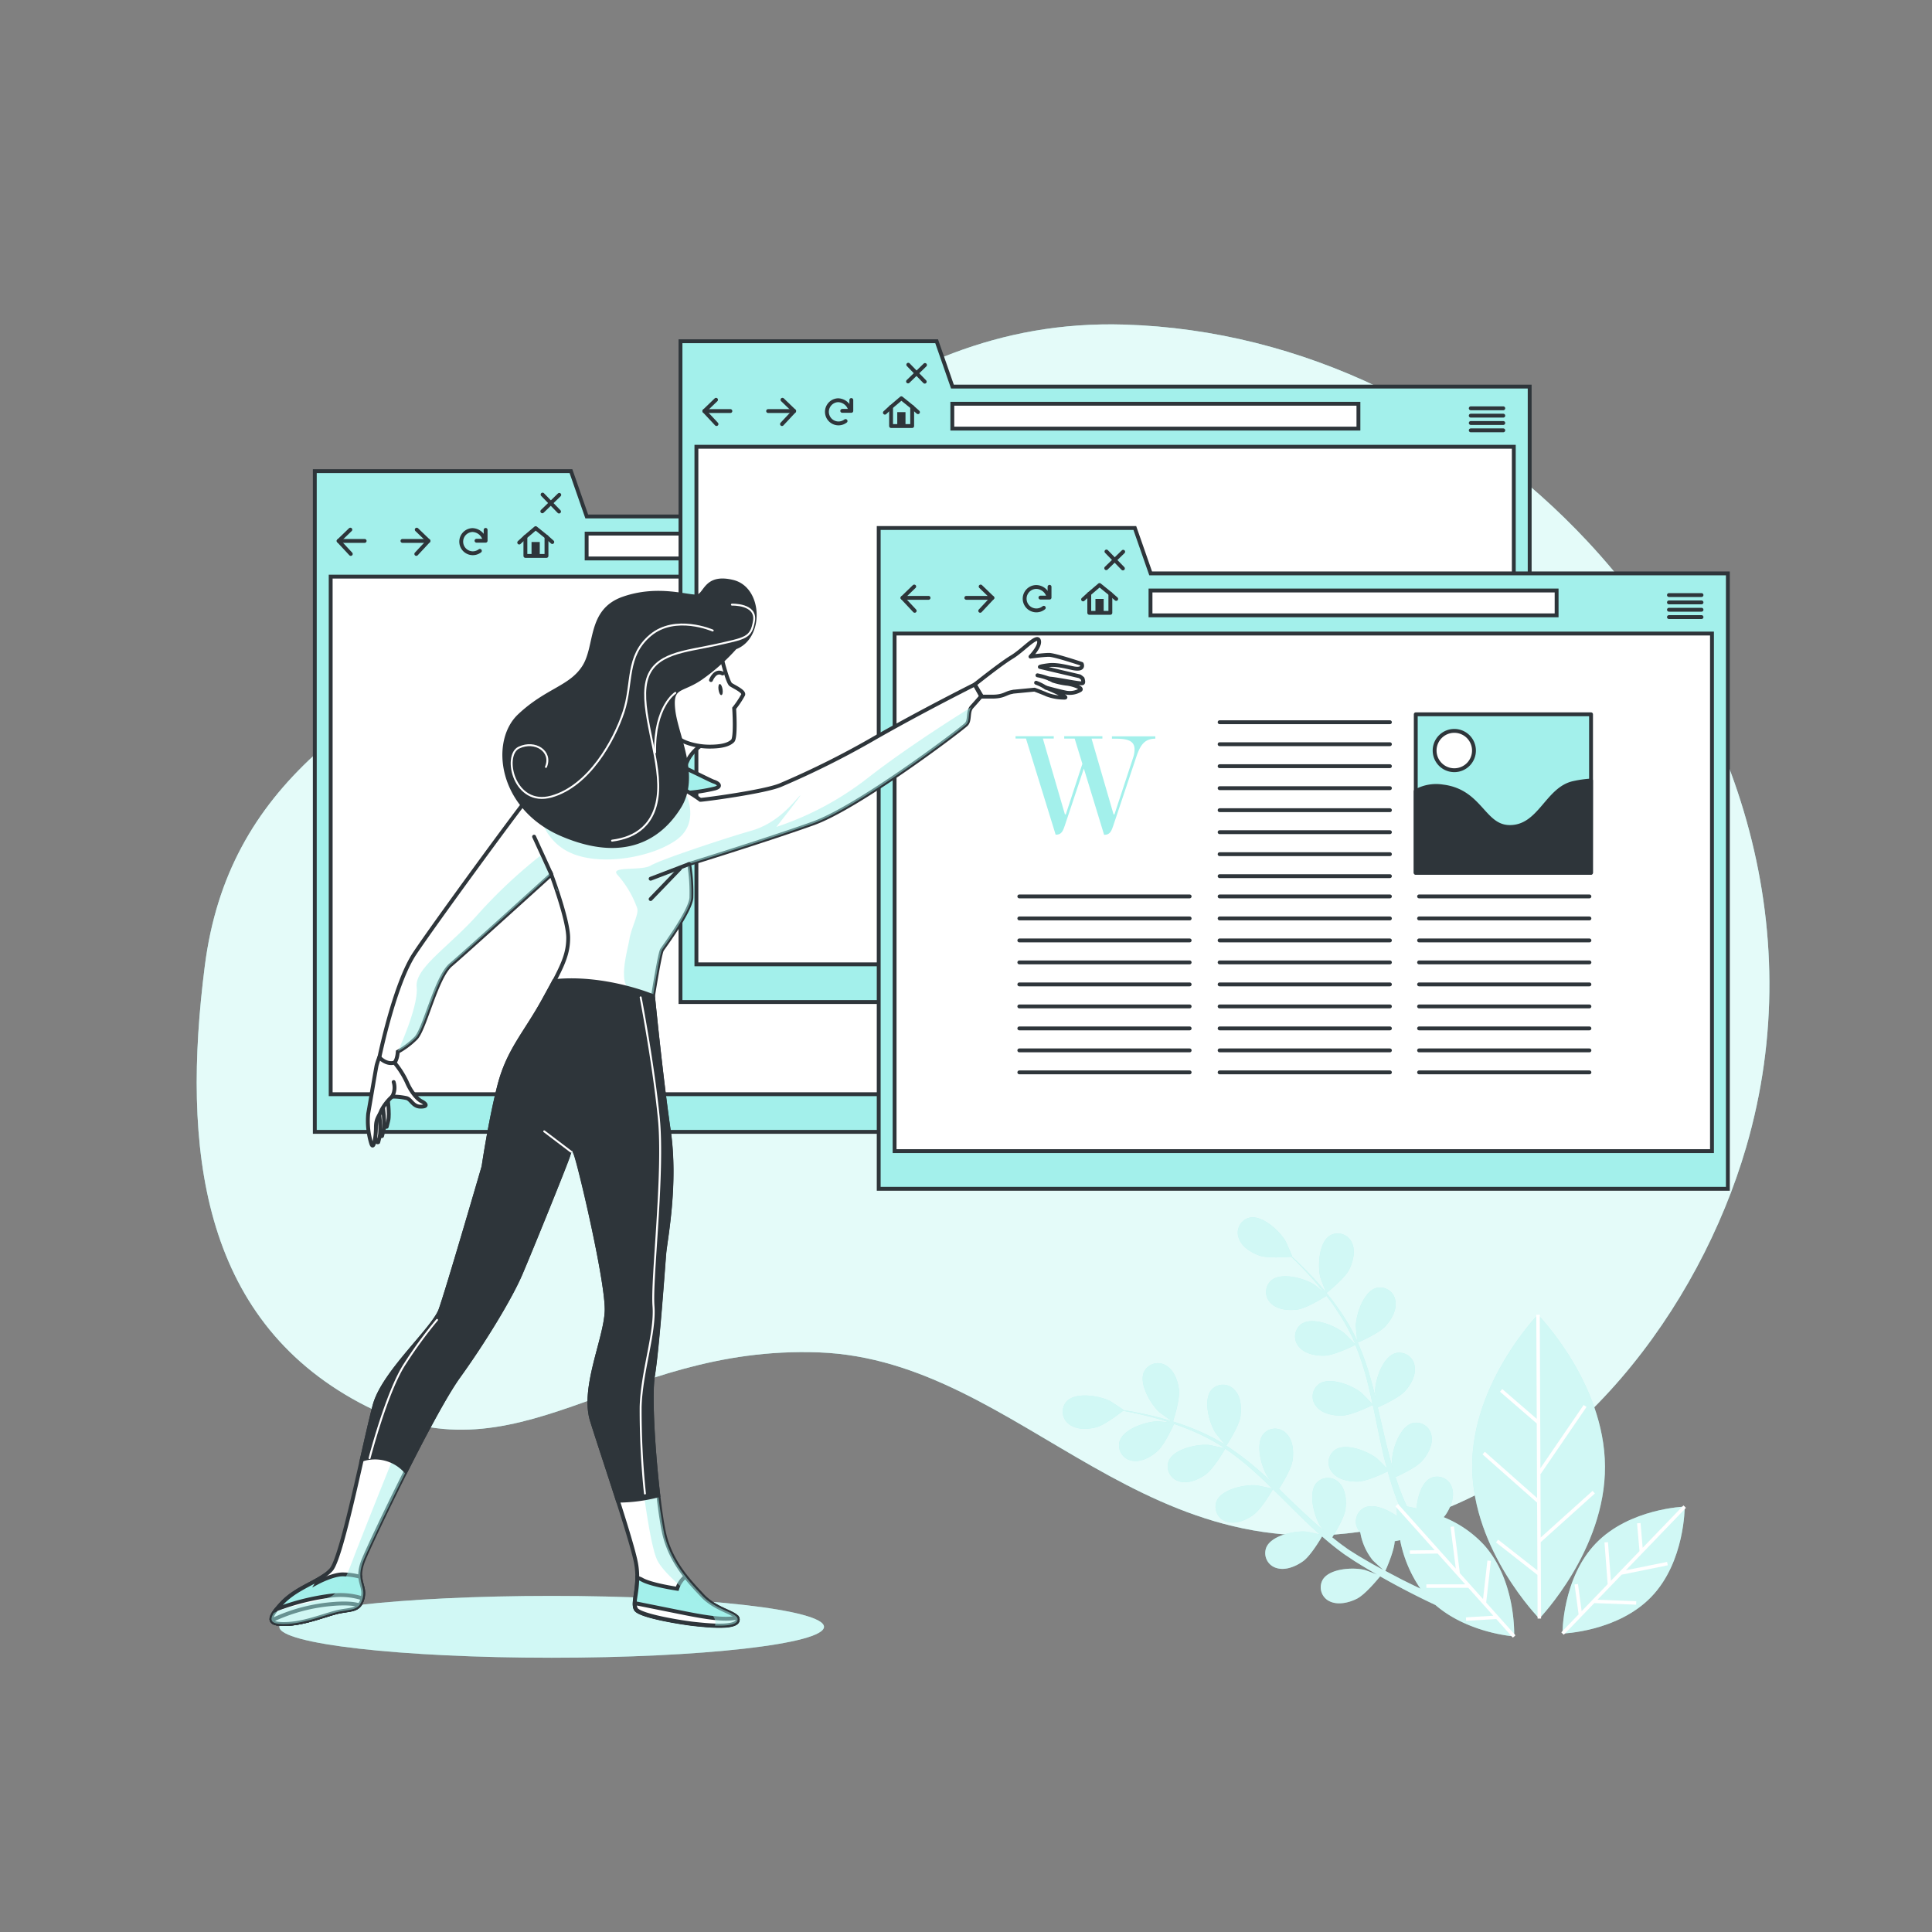 <svg xmlns="http://www.w3.org/2000/svg" viewBox="0 0 500 500"><rect x="0" y="0" width="500" height="500" fill="#808080" stroke="none"/><!--Tabs--><g id="freepik--background-simple--inject-1--inject-138"><path d="M410.8,140.07C380.14,107.24,337.34,85.4,291,84c-66-2-100,50-149,74s-83,45-89,92-1,91,40,113,66-15,119-13,85,62,151.5,44c43.75-11.85,76.19-55.27,88.39-97.05C468.59,239.75,449.24,181.25,410.8,140.07Z" style="fill:#A3F0EB"></path><path d="M410.8,140.07C380.14,107.24,337.34,85.4,291,84c-66-2-100,50-149,74s-83,45-89,92-1,91,40,113,66-15,119-13,85,62,151.5,44c43.75-11.85,76.19-55.27,88.39-97.05C468.59,239.75,449.24,181.25,410.8,140.07Z" style="fill:#fff;opacity:0.7"></path></g><g id="freepik--Plants--inject-1--inject-138"><path d="M343.27,334.65s4.68-3.69,5.88-6.06c1-2,1.76-4.88.7-7a4,4,0,0,0-5.68-1.82c-2.88,1.79-3.19,7.9-2.46,10.84C341.78,330.83,343.22,334.69,343.27,334.65Z" style="fill:#A3F0EB"></path><path d="M300,365.43c.2.17,3.53,2.59,3.55,2.53s1.87-5.66,1.56-8.3c-.26-2.24-1.22-5-3.29-6.24a4,4,0,0,0-5.75,1.61C294.68,358.11,297.79,363.38,300,365.43Z" style="fill:#A3F0EB"></path><path d="M398,340.25s-17.13,17.67-17,39.39,17.37,39.24,17.37,39.24,17.12-17.68,17-39.39S398,340.25,398,340.25Z" style="fill:#A3F0EB"></path><path d="M373.62,392.64a5.7,5.7,0,0,0,.62-.78c1.25-1.89,2.31-4.64,1.51-6.89a4,4,0,0,0-5.44-2.47c-2.32,1.1-3.46,4.83-3.71,7.88-.93-.22-1.76-.38-2.48-.5-.31-.69-.62-1.38-.93-2.09s-.57-1.45-.87-2.18c-.41-1.08-.78-2.22-1.15-3.36,1.35-.6,5.3-2.45,6.77-4.07s3-4.24,2.53-6.59a4,4,0,0,0-5-3.26c-3.25,1-5.16,6.77-5.23,9.8,0,.1.05.74.12,1.5-.33-1.12-.66-2.24-.95-3.38-.84-3.25-1.59-6.59-2.36-9.93-.16-.7-.33-1.39-.49-2.09,1.14-.5,5.43-2.46,7-4.16s3-4.24,2.54-6.59a4,4,0,0,0-5-3.26c-3.25,1-5.17,6.77-5.23,9.8,0,.11.06.88.14,1.73-.45-1.81-.91-3.61-1.42-5.38a71.82,71.82,0,0,0-3.2-8.92c.4-.17,5.48-2.37,7.19-4.26,1.52-1.68,3-4.24,2.54-6.59a4,4,0,0,0-5-3.26c-3.25,1-5.16,6.77-5.23,9.8,0,.22.25,3,.37,4a.42.42,0,0,0,0-.1,52.65,52.65,0,0,0-4.66-8.06,70.82,70.82,0,0,0-5.14-6.53c-1.69-1.95-3.36-3.63-4.84-5.1-.81-.79-1.56-1.5-2.28-2.15h.08c.06,0-1.59-3.79-1.72-4-1.52-2.62-6-6.79-9.31-6.07a4,4,0,0,0-2.81,5.27c.74,2.27,3.26,3.81,5.4,4.55s7,.39,8.16.28c.73.69,1.5,1.44,2.33,2.29,1.44,1.5,3.07,3.21,4.7,5.18.44.52.89,1.11,1.34,1.66-.95-.78-2.26-1.83-2.4-1.92-2.56-1.63-8.45-3.27-11.06-1.1a4,4,0,0,0-.07,6c1.71,1.68,4.65,1.88,6.89,1.55s6.51-2.95,7.41-3.53c1,1.25,1.94,2.55,2.86,4a51.1,51.1,0,0,1,4.43,8.05c.07.17.12.34.19.51-.4-.47-2.78-2.88-3-3-2.37-1.9-8-4.18-10.88-2.31a4,4,0,0,0-.72,5.93c1.51,1.86,4.42,2.38,6.68,2.3,2.6-.1,7.73-2.69,7.93-2.79a71,71,0,0,1,2.89,8.7c.59,2.19,1.09,4.43,1.58,6.68-.54-.59-2.75-2.83-2.93-3-2.36-1.9-8-4.17-10.87-2.31a4,4,0,0,0-.73,5.93c1.52,1.86,4.42,2.38,6.68,2.3,2.54-.09,7.47-2.55,7.89-2.76.21,1,.44,2,.65,3.07.69,3.35,1.37,6.72,2.14,10,.27,1.14.58,2.26.88,3.38-.83-.87-2.37-2.42-2.52-2.54-2.36-1.9-8-4.17-10.87-2.31a4,4,0,0,0-.73,5.93c1.52,1.86,4.42,2.38,6.68,2.3s6.46-2.06,7.63-2.63c.52,1.86,1.07,3.69,1.7,5.47.28.76.53,1.55.85,2.27.16.38.32.76.47,1.14-.42-.05-.65-.06-.65-.06a27.76,27.76,0,0,0,.06,2.78c-2.5-1.78-6.09-3.31-8.43-2.23a4,4,0,0,0-1.61,5.75,4.72,4.72,0,0,0,.52.72,15.64,15.64,0,0,0,3.22,7.17c.13.15,1.83,1.71,2.71,2.49l-2.59-1.41c-1.27-.71-2.59-1.5-3.87-2.25l-2-1.26c-.68-.41-1.28-.89-1.93-1.34-.94-.68-1.87-1.42-2.81-2.17.8-1.25,3.07-5,3.4-7.13s.15-5.18-1.52-6.89a4,4,0,0,0-6,0c-2.17,2.6-.56,8.5,1,11.06.05.08.45.59.93,1.18-.89-.75-1.79-1.5-2.66-2.29-2.49-2.25-5-4.62-7.44-7L331,385.31c.67-1.05,3.17-5.06,3.51-7.33s.16-5.18-1.52-6.89a4,4,0,0,0-6,0c-2.18,2.6-.57,8.5,1.05,11.06.06.1.53.7,1.07,1.37-1.37-1.27-2.75-2.51-4.15-3.7a71.37,71.37,0,0,0-7.59-5.68c.24-.37,3.26-5,3.65-7.53.34-2.23.15-5.18-1.52-6.89a4,4,0,0,0-6,0c-2.17,2.6-.56,8.5,1.05,11.06.12.19,1.85,2.36,2.5,3.11l-.09-.06a52.1,52.1,0,0,0-8.33-4.15,70.6,70.6,0,0,0-7.9-2.61c-2.48-.7-4.79-1.18-6.84-1.58-1.11-.22-2.14-.39-3.09-.54l.06,0c.05,0-3.41-2.28-3.65-2.4-2.71-1.34-8.74-2.35-11.11.08a4,4,0,0,0,.56,5.94c1.88,1.49,4.82,1.38,7,.82s6-3.52,7-4.27c1,.18,2,.38,3.2.63,2,.45,4.33,1,6.79,1.72.65.2,1.35.44,2,.66-1.22-.13-2.9-.29-3.07-.29-3,.06-8.84,1.94-9.83,5.19a4,4,0,0,0,3.24,5c2.35.46,4.92-1,6.6-2.51s3.8-6.05,4.24-7c1.49.5,3,1.06,4.58,1.73a52.09,52.09,0,0,1,8.13,4.27l.44.32c-.59-.17-3.91-.86-4.14-.89-3-.27-9,1-10.34,4.08a4,4,0,0,0,2.66,5.34c2.29.72,5-.45,6.84-1.76,2.12-1.52,5-6.51,5.08-6.7a69.89,69.89,0,0,1,7.21,5.66c1.7,1.5,3.35,3.09,5,4.7-.77-.2-3.86-.84-4.08-.86-3-.28-9,.95-10.34,4.07a4,4,0,0,0,2.67,5.35c2.28.71,5-.45,6.83-1.77,2.07-1.48,4.83-6.25,5.06-6.65l2.24,2.2c2.42,2.41,4.85,4.84,7.31,7.17.85.8,1.72,1.57,2.59,2.34-1.17-.27-3.31-.71-3.5-.73-3-.28-9,.95-10.34,4.07a4,4,0,0,0,2.67,5.35c2.29.71,5-.45,6.84-1.77s4.25-5.28,4.91-6.41c1.45,1.27,2.92,2.49,4.43,3.63.66.48,1.3,1,2,1.43l1.95,1.3c1.36.84,2.62,1.63,3.91,2.38l1.9,1.1c-1.15-.45-3-1.13-3.15-1.17-2.94-.73-9-.42-10.83,2.46a4,4,0,0,0,1.82,5.69c2.15,1,5,.31,7-.71,2.22-1.13,5.57-5.27,6-5.78,1.55.88,3.08,1.73,4.52,2.5,3.84,2.06,7.2,3.7,9.8,4.92,8.45,7.31,20.36,8.12,20.36,8.12s.63-14.26-7.77-23.64A29.18,29.18,0,0,0,373.62,392.64Zm-15.1,13.9c.27-.58,2.29-5.11,2.43-7.67.47-.08.95-.18,1.4-.29a33.22,33.22,0,0,0,5.26,12.56c-1.54-.73-3.21-1.55-5-2.44C361.32,408,359.94,407.3,358.52,406.54Z" style="fill:#A3F0EB"></path><path d="M436,389.91s-14.26.44-23,9.51-8.63,23.34-8.63,23.34,14.27-.43,23-9.51S436,389.91,436,389.91Z" style="fill:#A3F0EB"></path><g style="opacity:0.5"><path d="M343.27,334.65s4.68-3.69,5.88-6.06c1-2,1.76-4.88.7-7a4,4,0,0,0-5.68-1.82c-2.88,1.79-3.19,7.9-2.46,10.84C341.78,330.83,343.22,334.69,343.27,334.65Z" style="fill:#fff"></path><path d="M300,365.43c.2.17,3.53,2.59,3.55,2.53s1.87-5.66,1.56-8.3c-.26-2.24-1.22-5-3.29-6.24a4,4,0,0,0-5.75,1.61C294.68,358.11,297.79,363.38,300,365.43Z" style="fill:#fff"></path><path d="M398,340.25s-17.13,17.67-17,39.39,17.37,39.24,17.37,39.24,17.12-17.68,17-39.39S398,340.25,398,340.25Z" style="fill:#fff"></path><path d="M373.62,392.64a5.7,5.7,0,0,0,.62-.78c1.25-1.89,2.31-4.64,1.51-6.89a4,4,0,0,0-5.44-2.47c-2.32,1.1-3.46,4.83-3.71,7.88-.93-.22-1.76-.38-2.48-.5-.31-.69-.62-1.38-.93-2.09s-.57-1.45-.87-2.18c-.41-1.08-.78-2.22-1.15-3.36,1.35-.6,5.3-2.45,6.77-4.07s3-4.24,2.53-6.59a4,4,0,0,0-5-3.26c-3.25,1-5.16,6.77-5.23,9.8,0,.1.05.74.12,1.5-.33-1.12-.66-2.24-.95-3.38-.84-3.25-1.59-6.59-2.36-9.93-.16-.7-.33-1.39-.49-2.09,1.14-.5,5.43-2.46,7-4.16s3-4.24,2.54-6.59a4,4,0,0,0-5-3.26c-3.25,1-5.17,6.77-5.23,9.8,0,.11.06.88.14,1.73-.45-1.81-.91-3.61-1.42-5.38a71.82,71.82,0,0,0-3.2-8.92c.4-.17,5.48-2.37,7.19-4.26,1.52-1.68,3-4.24,2.54-6.59a4,4,0,0,0-5-3.26c-3.25,1-5.16,6.77-5.23,9.8,0,.22.25,3,.37,4a.42.42,0,0,0,0-.1,52.65,52.65,0,0,0-4.66-8.06,70.82,70.82,0,0,0-5.14-6.53c-1.69-1.95-3.36-3.63-4.84-5.1-.81-.79-1.56-1.5-2.28-2.15h.08c.06,0-1.59-3.79-1.72-4-1.52-2.62-6-6.79-9.31-6.07a4,4,0,0,0-2.81,5.27c.74,2.27,3.26,3.81,5.4,4.55s7,.39,8.16.28c.73.69,1.5,1.44,2.33,2.29,1.44,1.5,3.07,3.21,4.7,5.18.44.52.89,1.11,1.34,1.66-.95-.78-2.26-1.83-2.4-1.92-2.56-1.63-8.45-3.27-11.06-1.1a4,4,0,0,0-.07,6c1.71,1.68,4.65,1.88,6.89,1.55s6.51-2.95,7.41-3.53c1,1.25,1.94,2.55,2.86,4a51.1,51.1,0,0,1,4.43,8.05c.07.17.12.34.19.51-.4-.47-2.78-2.88-3-3-2.37-1.9-8-4.18-10.88-2.31a4,4,0,0,0-.72,5.93c1.51,1.86,4.42,2.38,6.68,2.3,2.6-.1,7.73-2.69,7.93-2.79a71,71,0,0,1,2.89,8.7c.59,2.19,1.09,4.43,1.58,6.68-.54-.59-2.75-2.83-2.93-3-2.36-1.9-8-4.17-10.87-2.31a4,4,0,0,0-.73,5.93c1.52,1.86,4.42,2.38,6.68,2.3,2.54-.09,7.47-2.55,7.89-2.76.21,1,.44,2,.65,3.07.69,3.35,1.37,6.72,2.14,10,.27,1.14.58,2.26.88,3.38-.83-.87-2.37-2.42-2.52-2.54-2.36-1.9-8-4.17-10.87-2.31a4,4,0,0,0-.73,5.93c1.52,1.86,4.42,2.38,6.68,2.3s6.46-2.06,7.63-2.63c.52,1.86,1.07,3.69,1.7,5.47.28.76.53,1.55.85,2.27.16.38.32.76.47,1.14-.42-.05-.65-.06-.65-.06a27.76,27.76,0,0,0,.06,2.78c-2.5-1.78-6.09-3.31-8.43-2.23a4,4,0,0,0-1.61,5.75,4.72,4.72,0,0,0,.52.72,15.64,15.64,0,0,0,3.22,7.17c.13.15,1.83,1.71,2.71,2.49l-2.59-1.41c-1.27-.71-2.59-1.5-3.87-2.25l-2-1.26c-.68-.41-1.28-.89-1.93-1.34-.94-.68-1.87-1.42-2.81-2.17.8-1.25,3.07-5,3.4-7.13s.15-5.18-1.52-6.89a4,4,0,0,0-6,0c-2.17,2.6-.56,8.5,1,11.06.05.08.45.59.93,1.18-.89-.75-1.79-1.5-2.66-2.29-2.49-2.25-5-4.62-7.44-7L331,385.31c.67-1.05,3.17-5.06,3.51-7.33s.16-5.18-1.52-6.89a4,4,0,0,0-6,0c-2.18,2.6-.57,8.5,1.05,11.06.06.1.53.7,1.07,1.37-1.37-1.27-2.75-2.51-4.15-3.7a71.37,71.37,0,0,0-7.59-5.68c.24-.37,3.26-5,3.65-7.53.34-2.23.15-5.18-1.52-6.89a4,4,0,0,0-6,0c-2.17,2.6-.56,8.5,1.05,11.06.12.19,1.85,2.36,2.5,3.11l-.09-.06a52.1,52.1,0,0,0-8.33-4.15,70.6,70.6,0,0,0-7.9-2.61c-2.48-.7-4.79-1.18-6.84-1.58-1.11-.22-2.14-.39-3.09-.54l.06,0c.05,0-3.41-2.28-3.65-2.4-2.71-1.34-8.74-2.35-11.11.08a4,4,0,0,0,.56,5.94c1.88,1.49,4.82,1.38,7,.82s6-3.52,7-4.27c1,.18,2,.38,3.2.63,2,.45,4.33,1,6.79,1.72.65.2,1.35.44,2,.66-1.22-.13-2.9-.29-3.07-.29-3,.06-8.84,1.94-9.83,5.19a4,4,0,0,0,3.24,5c2.35.46,4.92-1,6.6-2.51s3.8-6.05,4.24-7c1.49.5,3,1.06,4.58,1.73a52.09,52.09,0,0,1,8.13,4.27l.44.32c-.59-.17-3.91-.86-4.14-.89-3-.27-9,1-10.34,4.08a4,4,0,0,0,2.66,5.34c2.29.72,5-.45,6.84-1.76,2.12-1.52,5-6.51,5.08-6.7a69.89,69.89,0,0,1,7.21,5.66c1.7,1.5,3.35,3.09,5,4.7-.77-.2-3.86-.84-4.08-.86-3-.28-9,.95-10.34,4.07a4,4,0,0,0,2.67,5.35c2.28.71,5-.45,6.83-1.77,2.07-1.48,4.83-6.25,5.06-6.65l2.24,2.2c2.42,2.41,4.85,4.84,7.31,7.17.85.8,1.72,1.57,2.59,2.34-1.17-.27-3.31-.71-3.5-.73-3-.28-9,.95-10.34,4.07a4,4,0,0,0,2.67,5.35c2.29.71,5-.45,6.84-1.77s4.25-5.28,4.91-6.41c1.45,1.27,2.92,2.49,4.43,3.63.66.48,1.3,1,2,1.43l1.95,1.3c1.36.84,2.62,1.63,3.91,2.38l1.9,1.1c-1.15-.45-3-1.13-3.15-1.17-2.94-.73-9-.42-10.83,2.46a4,4,0,0,0,1.82,5.69c2.15,1,5,.31,7-.71,2.22-1.13,5.57-5.27,6-5.78,1.55.88,3.08,1.73,4.52,2.5,3.84,2.06,7.2,3.7,9.8,4.92,8.45,7.31,20.36,8.12,20.36,8.12s.63-14.26-7.77-23.64A29.18,29.18,0,0,0,373.62,392.64Zm-15.1,13.9c.27-.58,2.29-5.11,2.43-7.67.47-.08.95-.18,1.4-.29a33.22,33.22,0,0,0,5.26,12.56c-1.54-.73-3.21-1.55-5-2.44C361.32,408,359.94,407.3,358.52,406.54Z" style="fill:#fff"></path><path d="M436,389.91s-14.26.44-23,9.51-8.63,23.34-8.63,23.34,14.27-.43,23-9.51S436,389.91,436,389.91Z" style="fill:#fff"></path></g><polygon points="398.75 399.1 412.75 386.51 412.15 385.84 398.74 397.9 398.67 381.39 398.74 381.44 410.59 364.12 409.85 363.61 398.66 379.97 398.49 340.24 397.59 340.25 397.71 367.21 388.79 359.49 388.2 360.17 397.71 368.4 397.79 387.68 384.27 375.72 383.68 376.39 397.8 388.88 397.88 406.43 387.71 398.46 387.16 399.17 397.88 407.58 397.93 418.88 398.83 418.88 398.74 399.1 398.75 399.1" style="fill:#fff"></polygon><polygon points="385.84 403.96 384.94 403.86 383.81 413.84 377.8 407.12 377.81 407.11 376.28 395.04 375.39 395.15 376.76 405.95 361.81 389.24 361.13 389.83 371.28 401.18 364.86 401.25 364.87 402.15 372.07 402.06 379.19 410.02 369.14 410.03 369.15 410.93 379.99 410.92 386.46 418.15 379.38 418.57 379.43 419.47 387.23 419 391.53 423.82 392.2 423.22 384.62 414.74 385.84 403.96" style="fill:#fff"></polygon><polygon points="419.69 407.52 431.62 405.1 431.44 404.22 420.77 406.38 436.32 390.23 435.68 389.6 425.12 400.57 424.57 394.17 423.67 394.24 424.3 401.43 416.9 409.11 416.14 399.1 415.24 399.17 416.06 409.98 409.33 416.97 408.38 409.94 407.49 410.06 408.54 417.8 404.06 422.45 404.7 423.07 412.6 414.88 423.43 415.29 423.46 414.39 413.43 414.01 419.69 407.51 419.69 407.52" style="fill:#fff"></polygon></g><g id="freepik--Windows--inject-1--inject-138"><polygon points="151.85 133.66 147.76 121.92 81.47 121.92 81.47 133.66 81.47 142.9 81.47 292.93 301.24 292.93 301.24 133.66 151.85 133.66" style="fill:#A3F0EB;stroke:#2e353a;stroke-miterlimit:10"></polygon><rect x="85.58" y="149.23" width="211.54" height="133.95" style="fill:#fff;stroke:#2e353a;stroke-miterlimit:10"></rect><rect x="151.82" y="138.1" width="105.1" height="6.43" style="fill:#fff;stroke:#2e353a;stroke-miterlimit:10"></rect><polyline points="90.67 137.07 87.64 139.99 90.78 143.36" style="fill:none;stroke:#2e353a;stroke-linecap:round;stroke-linejoin:round"></polyline><line x1="87.63" y1="139.99" x2="94.37" y2="139.99" style="fill:none;stroke:#2e353a;stroke-linecap:round;stroke-linejoin:round"></line><polyline points="107.85 137.07 110.88 139.99 107.74 143.36" style="fill:none;stroke:#2e353a;stroke-linecap:round;stroke-linejoin:round"></polyline><line x1="110.88" y1="139.99" x2="104.15" y2="139.99" style="fill:none;stroke:#2e353a;stroke-linecap:round;stroke-linejoin:round"></line><path d="M125.36,139.59a3.31,3.31,0,0,0-3.09-2.41,3,3,0,1,0,1.92,5.38" style="fill:none;stroke:#2e353a;stroke-linecap:round;stroke-linejoin:round"></path><polyline points="123.32 139.94 125.68 139.94 125.68 137.13" style="fill:none;stroke:#2e353a;stroke-linecap:round;stroke-linejoin:round"></polyline><polygon points="141.43 138.94 138.63 136.68 135.97 138.94 135.97 143.87 141.43 143.87 141.43 138.94" style="fill:none;stroke:#2e353a;stroke-linecap:round;stroke-linejoin:round"></polygon><rect x="137.56" y="140.27" width="2.13" height="3.42" style="fill:#2e353a"></rect><line x1="135.97" y1="138.94" x2="134.37" y2="140.41" style="fill:none;stroke:#2e353a;stroke-linecap:round;stroke-linejoin:round"></line><line x1="141.43" y1="138.94" x2="142.93" y2="140.28" style="fill:none;stroke:#2e353a;stroke-linecap:round;stroke-linejoin:round"></line><line x1="140.42" y1="128" x2="144.68" y2="132.39" style="fill:none;stroke:#2e353a;stroke-linecap:round;stroke-linejoin:round"></line><line x1="144.74" y1="128.07" x2="140.35" y2="132.33" style="fill:none;stroke:#2e353a;stroke-linecap:round;stroke-linejoin:round"></line><line x1="285.98" y1="139.27" x2="294.41" y2="139.27" style="fill:none;stroke:#2e353a;stroke-linecap:round;stroke-linejoin:round"></line><line x1="285.98" y1="141.18" x2="294.41" y2="141.18" style="fill:none;stroke:#2e353a;stroke-linecap:round;stroke-linejoin:round"></line><line x1="285.98" y1="143.08" x2="294.41" y2="143.08" style="fill:none;stroke:#2e353a;stroke-linecap:round;stroke-linejoin:round"></line><line x1="285.98" y1="144.98" x2="294.41" y2="144.98" style="fill:none;stroke:#2e353a;stroke-linecap:round;stroke-linejoin:round"></line><polygon points="246.49 100.05 242.4 88.31 176.11 88.31 176.11 100.05 176.11 109.29 176.11 259.32 395.88 259.32 395.88 100.05 246.49 100.05" style="fill:#A3F0EB;stroke:#2e353a;stroke-miterlimit:10"></polygon><rect x="180.23" y="115.62" width="211.54" height="133.95" style="fill:#fff;stroke:#2e353a;stroke-miterlimit:10"></rect><rect x="246.46" y="104.49" width="105.1" height="6.43" style="fill:#fff;stroke:#2e353a;stroke-miterlimit:10"></rect><polyline points="185.31 103.46 182.28 106.38 185.43 109.75" style="fill:none;stroke:#2e353a;stroke-linecap:round;stroke-linejoin:round"></polyline><line x1="182.28" y1="106.38" x2="189.02" y2="106.38" style="fill:none;stroke:#2e353a;stroke-linecap:round;stroke-linejoin:round"></line><polyline points="202.5 103.46 205.53 106.38 202.38 109.75" style="fill:none;stroke:#2e353a;stroke-linecap:round;stroke-linejoin:round"></polyline><line x1="205.53" y1="106.38" x2="198.79" y2="106.38" style="fill:none;stroke:#2e353a;stroke-linecap:round;stroke-linejoin:round"></line><path d="M220,106a3.32,3.32,0,0,0-3.09-2.42,3,3,0,1,0,1.92,5.38" style="fill:none;stroke:#2e353a;stroke-linecap:round;stroke-linejoin:round"></path><polyline points="217.97 106.33 220.32 106.33 220.32 103.52" style="fill:none;stroke:#2e353a;stroke-linecap:round;stroke-linejoin:round"></polyline><polygon points="236.07 105.33 233.27 103.07 230.61 105.33 230.61 110.26 236.07 110.26 236.07 105.33" style="fill:none;stroke:#2e353a;stroke-linecap:round;stroke-linejoin:round"></polygon><rect x="232.21" y="106.66" width="2.13" height="3.42" style="fill:#2e353a"></rect><line x1="230.61" y1="105.33" x2="229.01" y2="106.8" style="fill:none;stroke:#2e353a;stroke-linecap:round;stroke-linejoin:round"></line><line x1="236.07" y1="105.33" x2="237.57" y2="106.67" style="fill:none;stroke:#2e353a;stroke-linecap:round;stroke-linejoin:round"></line><line x1="235.06" y1="94.39" x2="239.32" y2="98.78" style="fill:none;stroke:#2e353a;stroke-linecap:round;stroke-linejoin:round"></line><line x1="239.39" y1="94.46" x2="235" y2="98.72" style="fill:none;stroke:#2e353a;stroke-linecap:round;stroke-linejoin:round"></line><line x1="380.63" y1="105.67" x2="389.05" y2="105.67" style="fill:none;stroke:#2e353a;stroke-linecap:round;stroke-linejoin:round"></line><line x1="380.63" y1="107.57" x2="389.05" y2="107.57" style="fill:none;stroke:#2e353a;stroke-linecap:round;stroke-linejoin:round"></line><line x1="380.63" y1="109.47" x2="389.05" y2="109.47" style="fill:none;stroke:#2e353a;stroke-linecap:round;stroke-linejoin:round"></line><line x1="380.63" y1="111.37" x2="389.05" y2="111.37" style="fill:none;stroke:#2e353a;stroke-linecap:round;stroke-linejoin:round"></line><polygon points="297.79 148.39 293.69 136.65 227.41 136.65 227.41 148.39 227.41 157.62 227.41 307.66 447.17 307.66 447.17 148.39 297.79 148.39" style="fill:#A3F0EB;stroke:#2e353a;stroke-miterlimit:10"></polygon><rect x="231.52" y="163.96" width="211.54" height="133.95" style="fill:#fff;stroke:#2e353a;stroke-miterlimit:10"></rect><rect x="297.75" y="152.82" width="105.1" height="6.43" style="fill:#fff;stroke:#2e353a;stroke-miterlimit:10"></rect><polyline points="236.6 151.79 233.57 154.72 236.72 158.08" style="fill:none;stroke:#2e353a;stroke-linecap:round;stroke-linejoin:round"></polyline><line x1="233.57" y1="154.72" x2="240.31" y2="154.72" style="fill:none;stroke:#2e353a;stroke-linecap:round;stroke-linejoin:round"></line><polyline points="253.79 151.79 256.82 154.72 253.68 158.08" style="fill:none;stroke:#2e353a;stroke-linecap:round;stroke-linejoin:round"></polyline><line x1="256.82" y1="154.72" x2="250.08" y2="154.72" style="fill:none;stroke:#2e353a;stroke-linecap:round;stroke-linejoin:round"></line><path d="M271.3,154.32a3.31,3.31,0,0,0-3.09-2.41,3,3,0,1,0,0,6.06,3,3,0,0,0,1.92-.68" style="fill:none;stroke:#2e353a;stroke-linecap:round;stroke-linejoin:round"></path><polyline points="269.26 154.66 271.62 154.66 271.62 151.86" style="fill:none;stroke:#2e353a;stroke-linecap:round;stroke-linejoin:round"></polyline><polygon points="287.36 153.67 284.56 151.4 281.9 153.67 281.9 158.6 287.36 158.6 287.36 153.67" style="fill:none;stroke:#2e353a;stroke-linecap:round;stroke-linejoin:round"></polygon><rect x="283.5" y="155" width="2.13" height="3.42" style="fill:#2e353a"></rect><line x1="281.9" y1="153.67" x2="280.3" y2="155.13" style="fill:none;stroke:#2e353a;stroke-linecap:round;stroke-linejoin:round"></line><line x1="287.36" y1="153.67" x2="288.87" y2="155" style="fill:none;stroke:#2e353a;stroke-linecap:round;stroke-linejoin:round"></line><line x1="286.35" y1="142.73" x2="290.61" y2="147.12" style="fill:none;stroke:#2e353a;stroke-linecap:round;stroke-linejoin:round"></line><line x1="290.68" y1="142.79" x2="286.29" y2="147.05" style="fill:none;stroke:#2e353a;stroke-linecap:round;stroke-linejoin:round"></line><line x1="431.92" y1="154" x2="440.35" y2="154" style="fill:none;stroke:#2e353a;stroke-linecap:round;stroke-linejoin:round"></line><line x1="431.92" y1="155.9" x2="440.35" y2="155.9" style="fill:none;stroke:#2e353a;stroke-linecap:round;stroke-linejoin:round"></line><line x1="431.92" y1="157.8" x2="440.35" y2="157.8" style="fill:none;stroke:#2e353a;stroke-linecap:round;stroke-linejoin:round"></line><line x1="431.92" y1="159.7" x2="440.35" y2="159.7" style="fill:none;stroke:#2e353a;stroke-linecap:round;stroke-linejoin:round"></line><line x1="263.8" y1="231.99" x2="307.88" y2="231.99" style="fill:none;stroke:#2e353a;stroke-linecap:round;stroke-linejoin:round"></line><line x1="263.8" y1="237.69" x2="307.88" y2="237.69" style="fill:none;stroke:#2e353a;stroke-linecap:round;stroke-linejoin:round"></line><line x1="263.8" y1="243.38" x2="307.88" y2="243.38" style="fill:none;stroke:#2e353a;stroke-linecap:round;stroke-linejoin:round"></line><line x1="263.8" y1="249.07" x2="307.88" y2="249.07" style="fill:none;stroke:#2e353a;stroke-linecap:round;stroke-linejoin:round"></line><line x1="263.8" y1="254.76" x2="307.88" y2="254.76" style="fill:none;stroke:#2e353a;stroke-linecap:round;stroke-linejoin:round"></line><line x1="263.8" y1="260.46" x2="307.88" y2="260.46" style="fill:none;stroke:#2e353a;stroke-linecap:round;stroke-linejoin:round"></line><line x1="263.8" y1="266.15" x2="307.88" y2="266.15" style="fill:none;stroke:#2e353a;stroke-linecap:round;stroke-linejoin:round"></line><line x1="263.8" y1="271.84" x2="307.88" y2="271.84" style="fill:none;stroke:#2e353a;stroke-linecap:round;stroke-linejoin:round"></line><line x1="263.8" y1="277.53" x2="307.88" y2="277.53" style="fill:none;stroke:#2e353a;stroke-linecap:round;stroke-linejoin:round"></line><line x1="315.64" y1="231.99" x2="359.71" y2="231.99" style="fill:none;stroke:#2e353a;stroke-linecap:round;stroke-linejoin:round"></line><line x1="315.64" y1="237.69" x2="359.71" y2="237.69" style="fill:none;stroke:#2e353a;stroke-linecap:round;stroke-linejoin:round"></line><line x1="315.64" y1="243.38" x2="359.71" y2="243.38" style="fill:none;stroke:#2e353a;stroke-linecap:round;stroke-linejoin:round"></line><line x1="315.64" y1="249.07" x2="359.71" y2="249.07" style="fill:none;stroke:#2e353a;stroke-linecap:round;stroke-linejoin:round"></line><line x1="315.64" y1="254.76" x2="359.71" y2="254.76" style="fill:none;stroke:#2e353a;stroke-linecap:round;stroke-linejoin:round"></line><line x1="315.64" y1="260.46" x2="359.71" y2="260.46" style="fill:none;stroke:#2e353a;stroke-linecap:round;stroke-linejoin:round"></line><line x1="315.64" y1="266.15" x2="359.71" y2="266.15" style="fill:none;stroke:#2e353a;stroke-linecap:round;stroke-linejoin:round"></line><line x1="315.64" y1="271.84" x2="359.71" y2="271.84" style="fill:none;stroke:#2e353a;stroke-linecap:round;stroke-linejoin:round"></line><line x1="315.64" y1="277.53" x2="359.71" y2="277.53" style="fill:none;stroke:#2e353a;stroke-linecap:round;stroke-linejoin:round"></line><line x1="315.64" y1="186.91" x2="359.71" y2="186.91" style="fill:none;stroke:#2e353a;stroke-linecap:round;stroke-linejoin:round"></line><line x1="315.64" y1="192.6" x2="359.71" y2="192.6" style="fill:none;stroke:#2e353a;stroke-linecap:round;stroke-linejoin:round"></line><line x1="315.64" y1="198.29" x2="359.71" y2="198.29" style="fill:none;stroke:#2e353a;stroke-linecap:round;stroke-linejoin:round"></line><line x1="315.64" y1="203.98" x2="359.71" y2="203.98" style="fill:none;stroke:#2e353a;stroke-linecap:round;stroke-linejoin:round"></line><line x1="315.64" y1="209.68" x2="359.71" y2="209.68" style="fill:none;stroke:#2e353a;stroke-linecap:round;stroke-linejoin:round"></line><line x1="315.64" y1="215.37" x2="359.71" y2="215.37" style="fill:none;stroke:#2e353a;stroke-linecap:round;stroke-linejoin:round"></line><line x1="315.64" y1="221.06" x2="359.71" y2="221.06" style="fill:none;stroke:#2e353a;stroke-linecap:round;stroke-linejoin:round"></line><line x1="315.64" y1="226.75" x2="359.71" y2="226.75" style="fill:none;stroke:#2e353a;stroke-linecap:round;stroke-linejoin:round"></line><line x1="367.26" y1="231.99" x2="411.34" y2="231.99" style="fill:none;stroke:#2e353a;stroke-linecap:round;stroke-linejoin:round"></line><line x1="367.26" y1="237.69" x2="411.34" y2="237.69" style="fill:none;stroke:#2e353a;stroke-linecap:round;stroke-linejoin:round"></line><line x1="367.26" y1="243.38" x2="411.34" y2="243.38" style="fill:none;stroke:#2e353a;stroke-linecap:round;stroke-linejoin:round"></line><line x1="367.26" y1="249.07" x2="411.34" y2="249.07" style="fill:none;stroke:#2e353a;stroke-linecap:round;stroke-linejoin:round"></line><line x1="367.26" y1="254.76" x2="411.34" y2="254.76" style="fill:none;stroke:#2e353a;stroke-linecap:round;stroke-linejoin:round"></line><line x1="367.26" y1="260.46" x2="411.34" y2="260.46" style="fill:none;stroke:#2e353a;stroke-linecap:round;stroke-linejoin:round"></line><line x1="367.26" y1="266.15" x2="411.34" y2="266.15" style="fill:none;stroke:#2e353a;stroke-linecap:round;stroke-linejoin:round"></line><line x1="367.26" y1="271.84" x2="411.34" y2="271.84" style="fill:none;stroke:#2e353a;stroke-linecap:round;stroke-linejoin:round"></line><line x1="367.26" y1="277.53" x2="411.34" y2="277.53" style="fill:none;stroke:#2e353a;stroke-linecap:round;stroke-linejoin:round"></line><path d="M293.28,196a6.81,6.81,0,0,0,.34-2.09c0-2.59-2.62-2.74-5.21-2.74h-.64v-.61H299v.61c-2.93,0-3.95,1.87-4.9,4.64l-6,17.91c-.46,1.33-.84,2.32-2.25,2.32h-.11L280.5,198.9l-4.94,14.79c-.46,1.33-.84,2.32-2.24,2.32h-.12l-7.68-24.87h-2.7v-.61h9.89v.61h-2.82l5.71,19.62h.23l4.29-13.08-2-6.54h-2.7v-.61h9.88v.61h-2.81l5.7,19.62h.23Z" style="fill:#A3F0EB"></path><rect x="366.4" y="184.86" width="45.36" height="41" style="fill:#A3F0EB;stroke:#2e353a;stroke-linecap:round;stroke-linejoin:round"></rect><path d="M411.76,202a29.34,29.34,0,0,0-4.53.64c-6.89,1.5-8.69,11.39-16.48,11.39-6.9,0-7.49-9.29-17.38-10.49a10.89,10.89,0,0,0-7,1.24v21.09h45.36Z" style="fill:#2e353a;stroke:#2e353a;stroke-linecap:round;stroke-linejoin:round"></path><path d="M381.46,194.24a5.09,5.09,0,1,1-5.09-5.09A5.09,5.09,0,0,1,381.46,194.24Z" style="fill:#fff;stroke:#2e353a;stroke-linecap:round;stroke-linejoin:round"></path></g><g id="freepik--Character--inject-1--inject-138"><ellipse cx="142.77" cy="421.02" rx="70.48" ry="8" style="fill:#A3F0EB"></ellipse><ellipse cx="142.77" cy="421.02" rx="70.48" ry="8" style="fill:#fff;opacity:0.5"></ellipse><path d="M183.58,191.77s-5.56,2-6.43,7.6-10.81,3.51-10.81,3.51,0-16.95,2.63-19.87S183.58,191.77,183.58,191.77Z" style="fill:#fff;stroke:#2e353a;stroke-miterlimit:10"></path><path d="M186.5,169.28s1.75,7.3,2.63,7.89,3.5,1.75,3.21,2.62A23.47,23.47,0,0,1,190,183.3s.5,7.56-.38,8.43-2.54,1.5-6,1.5-7.6-1.16-8.77-2.92l-2.34-3.5s-2,0-2-2.92-1.46-6.72,2-10.82S183.28,166.94,186.5,169.28Z" style="fill:#fff;stroke:#2e353a;stroke-miterlimit:10"></path><path d="M187,178.38c.12.79,0,1.46-.31,1.51s-.61-.57-.73-1.35,0-1.47.3-1.51S186.86,177.59,187,178.38Z" style="fill:#2e353a"></path><path d="M184,176s1.06-2.76,3-1.7" style="fill:none;stroke:#2e353a;stroke-linecap:round;stroke-linejoin:round"></path><path d="M165.75,196.45s2.63-1.46,7.6.58,10.52,5,11.39,5.26,2.34,1.17.3,1.76a44.41,44.41,0,0,1-7.6,1.16c-1.17,0-7.6-3.21-9.93-3.21H164S163.42,197.33,165.75,196.45Z" style="fill:#A3F0EB;stroke:#2e353a;stroke-miterlimit:10"></path><path d="M181.24,207a36.64,36.64,0,0,0-13.44-6.14c-7.89-1.75-15.19-.29-20.16,1.17s-9.35,2.63-11.4,5-23.66,31.84-28.92,39.73-9.16,27-9.16,27a4,4,0,0,0,2.92,1.76c1.75,0,1.86-3.32,1.86-3.32a20.4,20.4,0,0,0,4.67-3.5c2.34-2.34,5.26-15.78,9.06-19s26-23.37,26-23.37,4.38,11.69,4.38,16.36-1.75,7.89-6.42,16.36-9.06,12.86-11.4,21.92-4.09,21-4.09,21S115.79,334.06,114,339s-14.61,16.07-17,24.54S88.62,403,85.7,406.23s-8.77,4.38-12.86,8.77-3.21,5.55,1.75,5.26S84.82,417.63,88,417s5-.29,5.85-3.5-2-4.39.29-9.94,17.82-38,24.54-47.33,13.44-20.45,16.07-26.59,11.4-27.76,12.27-30.39.88-3.5,2-.58S157.28,332,157,339.32s-6.43,19.87-3.8,28.34,10.23,30.68,11.39,36.82-1.16,10.22,0,12,12.28,3.5,15.2,3.8,10.52,1.16,11.1-.88-5.26-2.34-9.06-6.43c-3.14-3.38-8.18-8.47-9.93-16.07S167.8,363.28,169,356s2.63-28.05,2.92-31.56,3.21-17.82,1.17-31.85S169,257.81,169,257.81s1.75-11.11,2.33-12,7.31-9.94,7.6-13.44a45.17,45.17,0,0,0-.58-8.77s20.74-6.43,32.14-10.52,36.86-23.19,39.49-25.53c1.18-1,.36-3.34,1.51-4.6,1.43-1.57,2.53-2.88,2.53-2.88l-1.75-2.92s-13.44,6.72-25.71,13.73A224,224,0,0,1,202,203.17C197.89,204.92,182.11,207,181.24,207Z" style="fill:#fff;stroke:#2e353a;stroke-miterlimit:10"></path><path d="M88.68,407.45c-2.59,0-6.48,2.08-6.48,2.08l.69-1.11c-3,1.85-7,3.34-10,6.58-4.09,4.38-3.21,5.55,1.75,5.26S84.82,417.63,88,417s5-.29,5.85-3.5c.56-2.08-.45-3.31-.61-5.41A17.44,17.44,0,0,0,88.68,407.45Z" style="fill:#A3F0EB;stroke:#2e353a;stroke-miterlimit:10"></path><path d="M93.84,413.67a18.78,18.78,0,0,0-7.75-.77,61.07,61.07,0,0,0-14.55,3.59c-2.51,3.16-1.29,4,3,3.77,5-.3,10.23-2.63,13.44-3.22S93,416.73,93.84,413.67Z" style="fill:#fff;stroke:#2e353a;stroke-miterlimit:10"></path><path d="M93,415.45c-1-.33-3.27-.75-8.17-.22a44.89,44.89,0,0,0-14.48,4.1c.29.84,1.75,1.07,4.28.93,5-.3,10.23-2.63,13.44-3.22C90.38,416.61,92,416.65,93,415.45Z" style="fill:#fff;stroke:#2e353a;stroke-miterlimit:10"></path><path d="M107.5,376l-5.5.72s-7.25,18-9.75,24.5S88.68,411,86.09,412.9c-2.07,1.47-10.59,2.25-15.22,4.53-1.52,2.38-.15,3.05,3.72,2.83,5-.3,10.23-2.63,13.44-3.22s5-.29,5.85-3.5-2-4.39.29-9.94C95.55,400.33,101.48,387.74,107.5,376Z" style="fill:#A3F0EB;opacity:0.5;mix-blend-mode:multiply"></path><path d="M181.82,413c-1.28-1.38-2.87-3-4.43-5a6.8,6.8,0,0,0-2.13,3.17s-6.74-1-9.07-2.33a5,5,0,0,0-1.27-.5c0,4.06-1.24,6.84-.34,8.21,1.17,1.75,12.28,3.5,15.2,3.8s10.52,1.16,11.1-.88S185.62,417,181.82,413Z" style="fill:#A3F0EB;stroke:#2e353a;stroke-miterlimit:10"></path><path d="M190.88,419.38a.93.93,0,0,0-.1-.75c-3.18.74-7.9,0-14.48-1.33l-12-2.41a2.78,2.78,0,0,0,.32,1.57c1.17,1.75,12.28,3.5,15.2,3.8S190.3,421.42,190.88,419.38Z" style="fill:#fff;stroke:#2e353a;stroke-miterlimit:10"></path><path d="M181.82,413c-3.14-3.38-8.18-8.47-9.93-16.07a163.57,163.57,0,0,1-2.36-18.18l-3.65,2s2,17.53,4,22.54,13.53,12.52,15,15.52a2.37,2.37,0,0,1,.14,1.88c2.78.1,5.49-.1,5.83-1.29C191.46,417.33,185.62,417,181.82,413Z" style="fill:#A3F0EB;opacity:0.5;mix-blend-mode:multiply"></path><path d="M139.83,211a13.71,13.71,0,0,0,8.52,10c7.51,3,20,1,26.54-3.51s2.55-12.25,2.55-12.25l-3.05-4.28S158.36,215.46,139.83,211Z" style="fill:#A3F0EB;opacity:0.5;mix-blend-mode:multiply"></path><path d="M107.61,268.62c2.34-2.34,5.26-15.78,9.06-19,3.54-3,23-20.68,25.69-23.09l-2.53-5.06a128,128,0,0,0-16,15c-7.52,8.52-16.53,14-16,19s-4.84,16.6-4.84,16.6A20.4,20.4,0,0,0,107.61,268.62Z" style="fill:#A3F0EB;opacity:0.5;mix-blend-mode:multiply"></path><path d="M200.93,214s7.52-9.52,6-8-5.5,7-12.52,9-23.54,7.51-26,9-11,0-8.51,2.51a26.36,26.36,0,0,1,5,8.51c.51,1.5-1.5,5-2,8s-2.92,10.93,0,13a21.93,21.93,0,0,0,6.16,2.45c0-.43-.06-.67-.06-.67s1.75-11.11,2.33-12,7.31-9.94,7.6-13.44a45.17,45.17,0,0,0-.58-8.77s20.74-6.43,32.14-10.52,36.86-23.19,39.49-25.53c1.18-1,.36-3.34,1.51-4.6,0,0-15.47,9.45-27,18.47A78.48,78.48,0,0,1,200.93,214Z" style="fill:#A3F0EB;opacity:0.5;mix-blend-mode:multiply"></path><line x1="178.32" y1="223.62" x2="168.38" y2="227.42" style="fill:none;stroke:#2e353a;stroke-linecap:round;stroke-linejoin:round"></line><line x1="175.98" y1="224.79" x2="168.38" y2="232.68" style="fill:none;stroke:#2e353a;stroke-linecap:round;stroke-linejoin:round"></line><line x1="142.67" y1="226.25" x2="138.22" y2="216.53" style="fill:none;stroke:#2e353a;stroke-linecap:round;stroke-linejoin:round"></line><path d="M190.25,167.58a51.67,51.67,0,0,1-8.85,7.89c-5.16,3.57-7.93,1.79-7.12,8.46s6.46,16.88,1.54,24.84-14.19,14.08-30.33,7.2-18.21-24-11.08-30.73,13.25-7.2,16.72-12.63,1.17-14.56,10.21-17.71,16.74-.27,19.06-.55,2-5.54,9.26-3.77S197.29,165,190.25,167.58Z" style="fill:#2e353a;stroke:#2e353a;stroke-miterlimit:10"></path><path d="M189.42,156.48s6.45-.25,5.71,4.22-2.24,4.47-9.94,6.21-16.14,2-17.87,9.43,3.47,19.37,3,28.31-6,12.17-11.92,12.91" style="fill:none;stroke:#fff;stroke-linecap:round;stroke-linejoin:round;stroke-width:0.5px"></path><path d="M174.77,179.32s-5.47,3.48-5.22,15.4" style="fill:none;stroke:#fff;stroke-linecap:round;stroke-linejoin:round;stroke-width:0.5px"></path><path d="M184.45,163.18s-9.68-4.22-16.14,1.24-4.47,12.42-6.95,19.87-8.94,19.12-18.63,21.85-12.66-10.68-8.44-12.66,8.69,1,7,5" style="fill:none;stroke:#fff;stroke-linecap:round;stroke-linejoin:round;stroke-width:0.5px"></path><path d="M100.28,283.82s.6,4.59.2,6.19l-.4,1.6s-1.2,1-1.4-7.19C98.68,284.42,99.48,282.62,100.28,283.82Z" style="fill:#fff;stroke:#2e353a;stroke-linecap:round;stroke-linejoin:round"></path><path d="M99.08,286.22s.6,4.59.2,6.19l-.4,1.6s-1.19,1-1.39-7.19C97.49,286.82,98.29,285,99.08,286.22Z" style="fill:#fff;stroke:#2e353a;stroke-linecap:round;stroke-linejoin:round"></path><path d="M98.09,287.82s.59,4.59.2,6.19l-.4,1.59s-1.2,1-1.4-7.19C96.49,288.41,97.29,286.62,98.09,287.82Z" style="fill:#fff;stroke:#2e353a;stroke-linecap:round;stroke-linejoin:round"></path><path d="M102.08,275a22.93,22.93,0,0,1,3.19,5c1,2.39,2.6,4.39,3.8,5s1.79,1.4-.2,1.4-2.4-1.8-3.6-2.2a16.77,16.77,0,0,0-3.79-.4,12.76,12.76,0,0,0-2.8,3.6c-.59,1.59-1.39,2-1.39,4.39s-.6,6-1.2,4.19a19.92,19.92,0,0,1-.8-7.79c.4-2.19,2-11.78,2.2-12.57a18.77,18.77,0,0,1,.67-2S99.88,275.64,102.08,275Z" style="fill:#fff;stroke:#2e353a;stroke-linecap:round;stroke-linejoin:round"></path><path d="M101.48,283.82a4.77,4.77,0,0,0,.4-3.79" style="fill:none;stroke:#2e353a;stroke-linecap:round;stroke-linejoin:round"></path><path d="M143.38,253.92c-.78,1.47-1.69,3.12-2.75,5.05-4.68,8.48-9.06,12.86-11.4,21.92s-4.09,21-4.09,21S115.79,334.06,114,339s-14.61,16.07-17,24.54c-.78,2.84-2,8.22-3.37,14.22a10.69,10.69,0,0,1,11.38,3c4.92-9.79,10.32-19.91,13.61-24.49,6.72-9.35,13.44-20.45,16.07-26.59s11.4-27.76,12.27-30.39.88-3.5,2-.58S157.28,332,157,339.32s-6.43,19.87-3.8,28.34c1.4,4.51,4.21,12.91,6.7,20.71A41.71,41.71,0,0,0,170.37,387c-1.27-10.79-2.24-25.73-1.4-31,1.17-7.31,2.63-28.05,2.92-31.56s3.21-17.82,1.17-31.85S169,257.81,169,257.81,156.55,252.56,143.38,253.92Z" style="fill:#2e353a;stroke:#2e353a;stroke-miterlimit:10"></path><line x1="147.77" y1="298.05" x2="140.84" y2="292.79" style="fill:none;stroke:#fff;stroke-linecap:round;stroke-linejoin:round;stroke-width:0.5px"></line><path d="M165.8,258.12s3.32,17.19,4.71,31.34-1.94,41.6-1.39,48.53-3.05,16.91-3.32,26.07a209.31,209.31,0,0,0,1.11,22.46" style="fill:none;stroke:#fff;stroke-linecap:round;stroke-linejoin:round;stroke-width:0.5px"></path><path d="M95.64,377.37s4.43-17.2,9.15-24.41a114.64,114.64,0,0,1,8.32-11.37" style="fill:none;stroke:#fff;stroke-linecap:round;stroke-linejoin:round;stroke-width:0.5px"></path><path d="M280.18,176.81c.28-.14.14-.7,0-1.19a4.31,4.31,0,0,0-.77-.59l-10.3-2.43s0-.17,2.29-.46,5.4.66,6.55.84c2.79.46,2-1.16,2-1.16s-7-2.34-8.47-2.34-4.79.46-4.79.46,2.74-2.8,2.16-4.26-4.09,2.63-7,4.38-9.6,7.11-9.6,7.11l1.72,3.12h2.83c2.85,0,3.41-.84,4.85-1.15l.69-.15.09,0,5.31-.51s2.08.77,3.24,1.29a12.84,12.84,0,0,0,4.54.78c1.43,0-4.79-2.59-4.79-2.59s3.63,1,5.18,1.29a5.3,5.3,0,0,0,3.63-.64c.91-.52-1.94-1.56-3.63-1.69a19.13,19.13,0,0,1-3.43-.77c.11,0-1.09-.53-1-.53C273.18,175.64,279.67,177.08,280.18,176.81Z" style="fill:none;stroke:#2e353a;stroke-linecap:round;stroke-linejoin:round"></path><path d="M271.49,175.64a17.39,17.39,0,0,0-3-.87" style="fill:none;stroke:#2e353a;stroke-linecap:round;stroke-linejoin:round"></path><path d="M270.72,178a12,12,0,0,0-2.58-1.31" style="fill:none;stroke:#2e353a;stroke-linecap:round;stroke-linejoin:round"></path><path d="M144.22,230.69l.12-.21-.57-1.15Z" style="fill:#A3F0EB;opacity:0.5;mix-blend-mode:multiply"></path></g></svg>